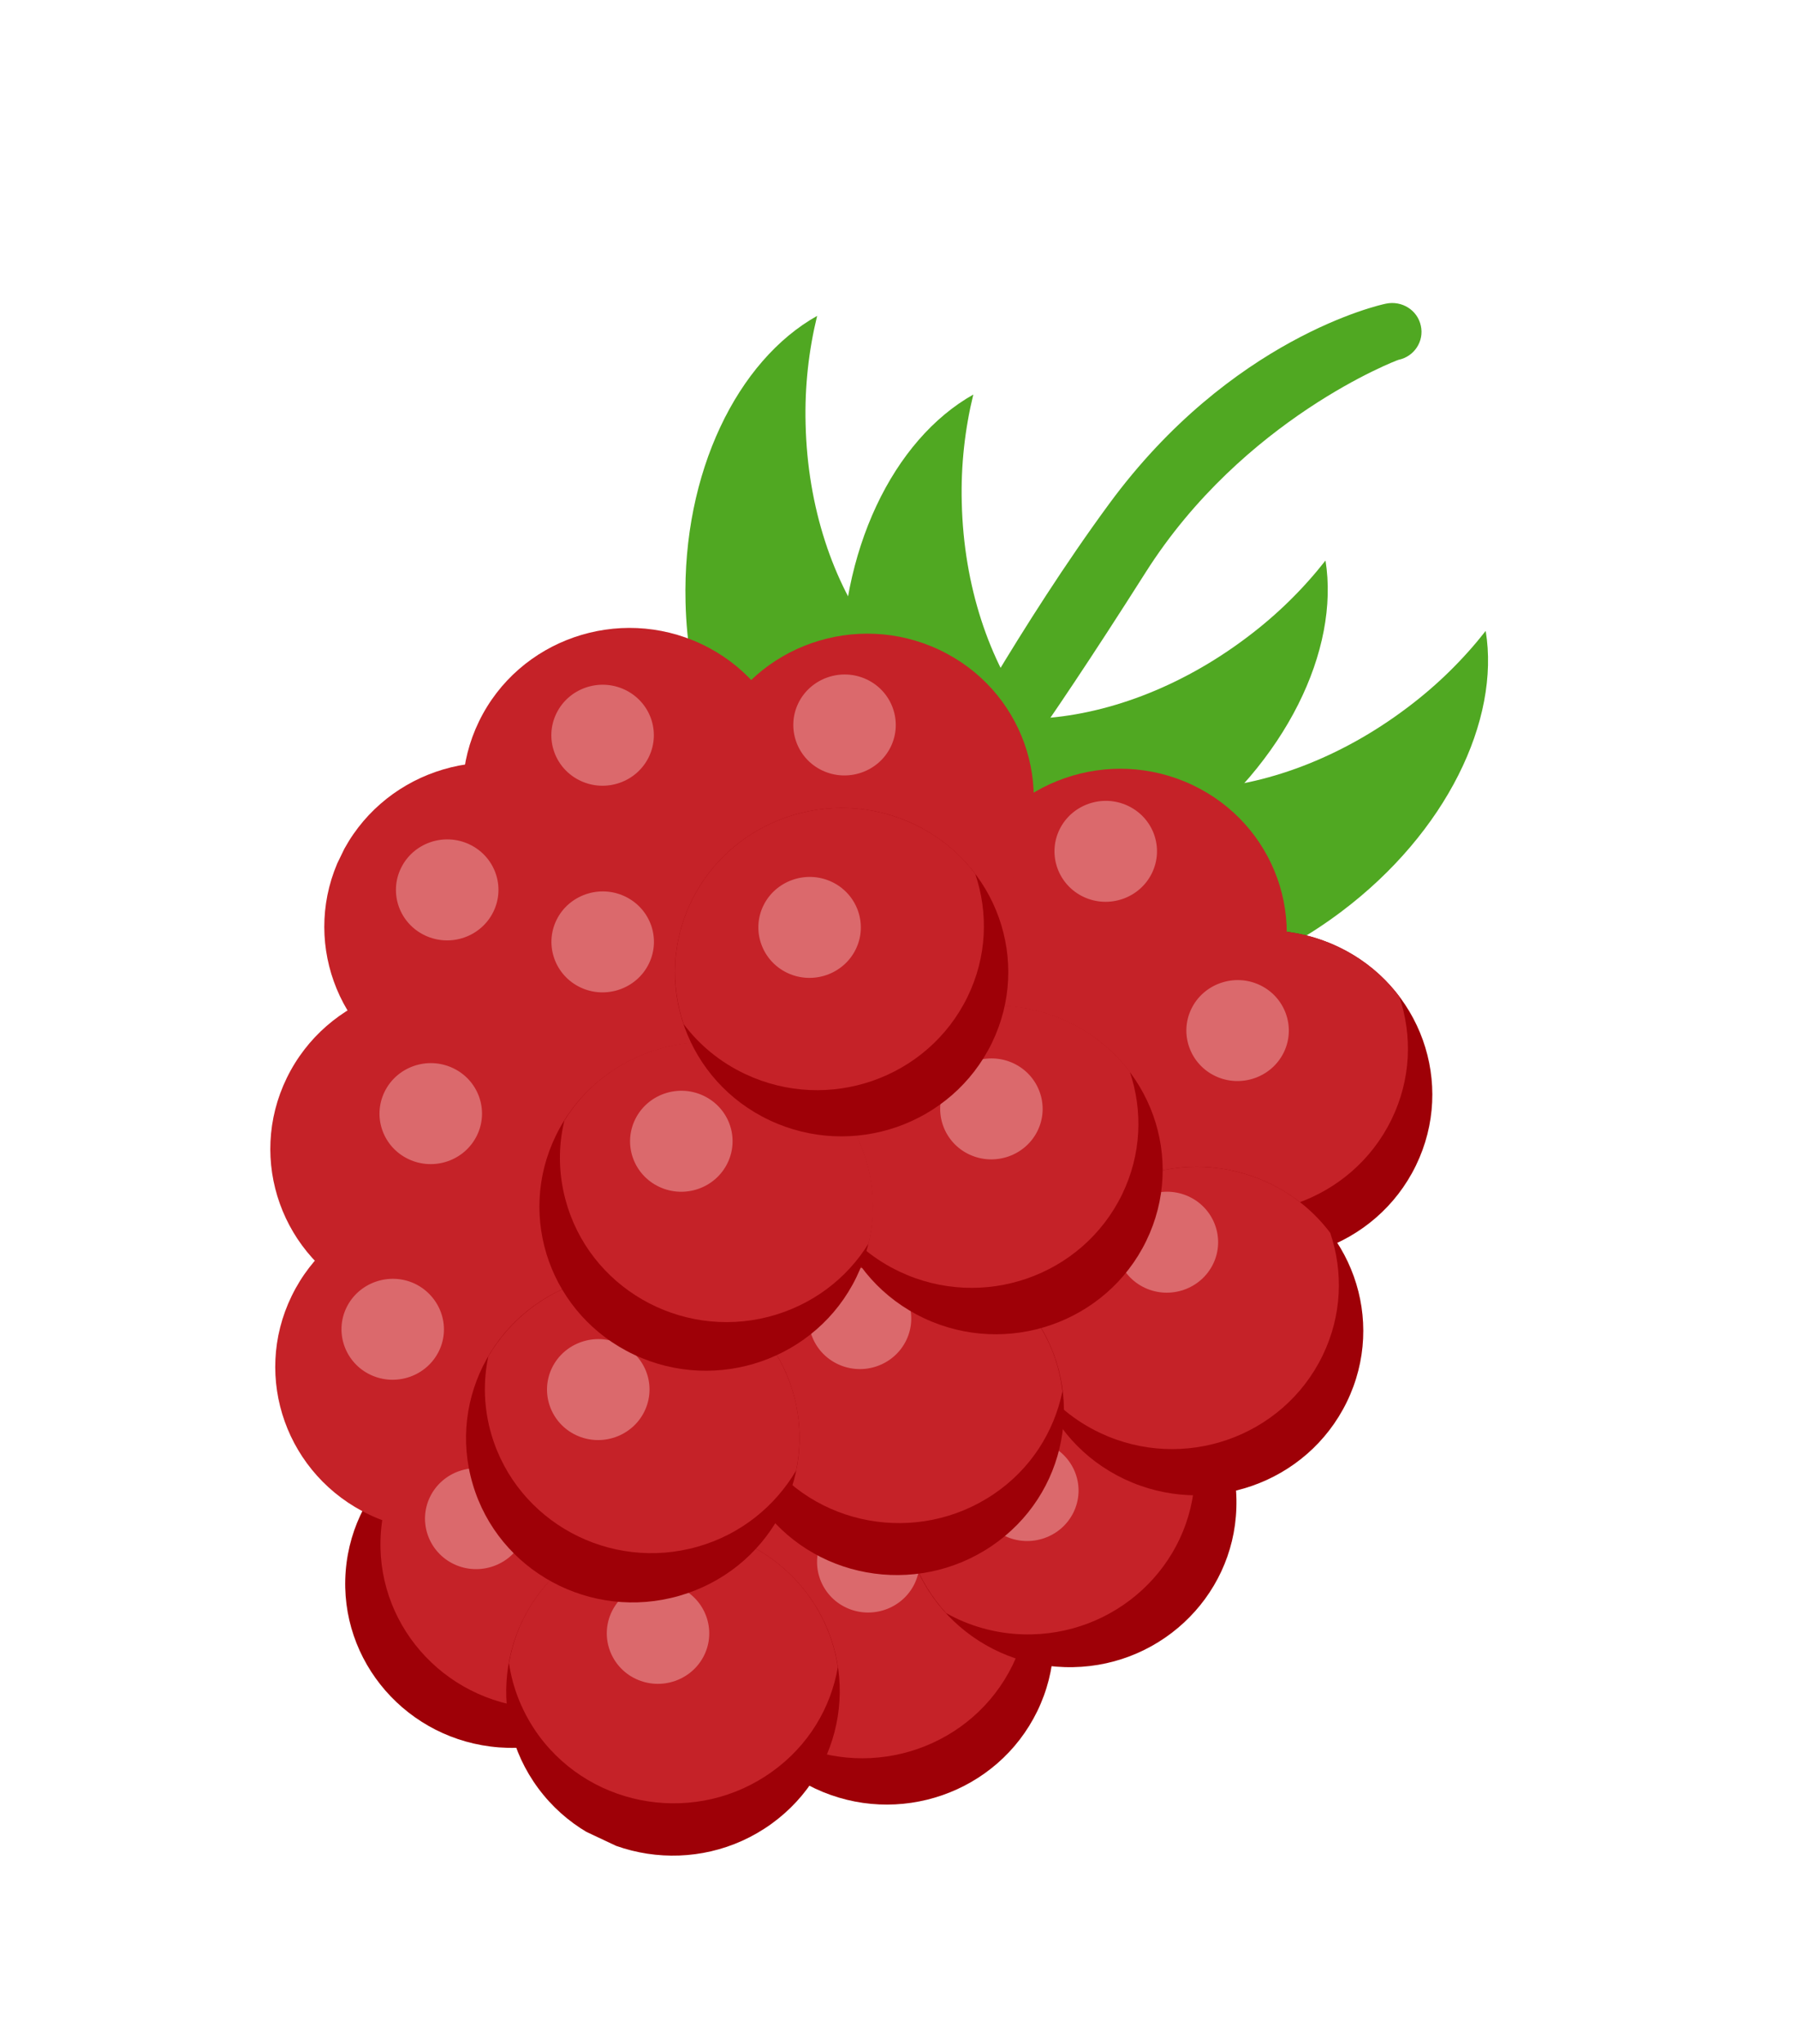 <?xml version="1.0" encoding="UTF-8"?> <svg xmlns="http://www.w3.org/2000/svg" width="182" height="207" viewBox="0 0 182 207" fill="none"><g clip-path="url(#clip0_86_6)"><path d="M96.693 81.971C96.643 81.947 96.618 81.935 96.568 81.912C95.127 81.142 94.589 79.402 95.347 77.97C95.672 77.365 103.414 63.154 112.322 51.037C124.64 34.25 139.731 30.868 140.374 30.747C141.983 30.413 143.564 31.4 143.901 32.984C144.25 34.544 143.246 36.102 141.638 36.436C141.465 36.476 125.908 42.398 116.04 57.943C104.6 75.962 100.656 80.593 100.584 80.741C99.837 82.087 98.12 82.643 96.693 81.971Z" fill="#50A822"></path><path d="M134.247 56.757C132.059 59.547 129.422 62.186 126.32 64.515C112.688 74.831 95.754 75.615 88.506 66.288C86.881 64.189 76.243 79.735 81.853 86.926C89.101 96.254 106.047 95.444 119.667 85.153C130.259 77.165 135.691 65.807 134.247 56.757Z" fill="#50A822"></path><path d="M150.471 63.885C148.284 66.675 145.647 69.314 142.545 71.643C128.913 81.959 111.978 82.744 104.731 73.416C103.106 71.317 92.468 86.863 98.078 94.055C105.325 103.382 122.272 102.572 135.892 92.281C146.484 84.294 151.953 72.922 150.471 63.885Z" fill="#50A822"></path><path d="M98.576 39.952C97.74 43.379 97.306 47.056 97.408 50.894C97.794 67.814 107.794 81.288 119.721 80.994C122.401 80.923 116.77 98.828 107.561 99.038C95.634 99.332 85.646 85.833 85.248 68.938C84.926 55.808 90.483 44.509 98.576 39.952Z" fill="#50A822"></path><path d="M82.759 31.985C81.924 35.412 81.489 39.089 81.591 42.927C81.978 59.847 91.977 73.321 103.904 73.027C106.585 72.956 100.954 90.861 91.744 91.071C79.817 91.365 69.83 77.866 69.432 60.971C69.11 47.842 74.679 36.517 82.759 31.985Z" fill="#50A822"></path><path d="M50.538 176.936C41.251 176.23 34.286 168.218 35.013 159.07C35.739 149.921 43.88 143.052 53.166 143.759C62.453 144.465 69.418 152.476 68.691 161.625C67.953 170.798 59.825 177.642 50.538 176.936Z" fill="#9E0007"></path><path d="M68.691 161.625C69.418 152.476 62.478 144.477 53.166 143.759C48.628 143.41 44.382 144.866 41.124 147.516C39.709 149.73 38.797 152.302 38.583 155.082C37.856 164.23 44.796 172.23 54.108 172.948C58.646 173.297 62.892 171.84 66.15 169.191C67.565 166.977 68.466 164.43 68.691 161.625Z" fill="#C52228"></path><path d="M120.891 125.845C129.296 129.805 139.376 126.3 143.405 118.016C147.434 109.733 143.886 99.807 135.48 95.847C127.075 91.887 116.995 95.392 112.966 103.676C108.937 111.96 112.485 121.885 120.891 125.845Z" fill="#9E0007"></path><path d="M135.48 95.847C127.069 91.885 116.997 95.387 112.966 103.676C110.998 107.722 110.85 112.14 112.183 116.103C113.771 118.216 115.874 119.965 118.428 121.168C126.838 125.13 136.91 121.628 140.942 113.339C142.909 109.293 143.058 104.875 141.724 100.911C140.137 98.799 138.034 97.05 135.48 95.847Z" fill="#C52228"></path><path d="M106.148 109.47C114.554 113.43 124.634 109.924 128.663 101.641C132.692 93.357 129.144 83.431 120.738 79.471C112.333 75.511 102.253 79.016 98.224 87.3C94.195 95.584 97.743 105.51 106.148 109.47Z" fill="#C52228"></path><path d="M105.057 173.269C101.025 181.557 90.953 185.06 82.543 181.098C74.132 177.135 70.587 167.217 74.618 158.928C78.649 150.639 88.721 147.137 97.132 151.099C105.543 155.062 109.088 164.98 105.057 173.269Z" fill="#9E0007"></path><path d="M97.107 151.087C88.696 147.125 78.624 150.627 74.593 158.916C72.625 162.962 72.477 167.38 73.81 171.344C75.398 173.456 77.501 175.205 80.055 176.408C88.465 180.37 98.537 176.868 102.569 168.579C104.536 164.533 104.685 160.115 103.351 156.152C101.777 154.076 99.686 152.302 97.107 151.087Z" fill="#C52228"></path><path d="M87.377 143.259C78.966 139.296 68.894 142.799 64.862 151.088C62.895 155.134 62.746 159.551 64.08 163.515C65.668 165.628 67.771 167.377 70.324 168.579C78.735 172.542 88.807 169.039 92.838 160.75C94.806 156.705 94.955 152.287 93.621 148.323C92.046 146.247 89.955 144.474 87.377 143.259Z" fill="#C52228"></path><path d="M80.525 95.792C88.931 99.752 99.011 96.246 103.04 87.963C107.069 79.679 103.52 69.753 95.115 65.793C86.71 61.833 76.629 65.339 72.601 73.622C68.572 81.906 72.12 91.832 80.525 95.792Z" fill="#C52228"></path><path d="M56.441 95.209C64.847 99.169 74.927 95.664 78.955 87.38C82.984 79.097 79.436 69.171 71.031 65.211C62.625 61.251 52.545 64.756 48.516 73.04C44.487 81.324 48.035 91.249 56.441 95.209Z" fill="#C52228"></path><path d="M42.431 108.834C50.836 112.794 60.916 109.288 64.945 101.005C68.974 92.721 65.426 82.795 57.02 78.835C48.615 74.875 38.535 78.381 34.506 86.664C30.477 94.948 34.025 104.874 42.431 108.834Z" fill="#C52228"></path><path d="M36.964 131.334C45.369 135.294 55.449 131.789 59.478 123.505C63.507 115.221 59.959 105.296 51.553 101.336C43.148 97.376 33.068 100.881 29.039 109.165C25.01 117.449 28.558 127.374 36.964 131.334Z" fill="#C52228"></path><path d="M78.121 184.685C70.59 190.112 60.021 188.499 54.519 181.086C49.018 173.672 50.666 163.26 58.198 157.833C65.729 152.406 76.298 154.019 81.8 161.433C87.302 168.846 85.653 179.258 78.121 184.685Z" fill="#9E0007"></path><path d="M81.8 161.433C76.299 154.019 65.73 152.406 58.198 157.833C54.518 160.466 52.249 164.309 51.549 168.406C51.928 170.98 52.939 173.518 54.604 175.789C60.106 183.202 70.674 184.815 78.206 179.388C81.886 176.755 84.155 172.912 84.856 168.815C84.477 166.241 83.465 163.703 81.8 161.433Z" fill="#C52228"></path><path d="M125.219 152.688C124.94 161.866 117.142 169.107 107.812 168.806C98.496 168.54 91.152 160.866 91.468 151.675C91.747 142.498 99.546 135.256 108.875 135.558C118.192 135.823 125.536 143.498 125.219 152.688Z" fill="#9E0007"></path><path d="M108.875 135.558C99.559 135.292 91.747 142.498 91.468 151.675C91.32 156.154 93.017 160.258 95.825 163.34C98.119 164.633 100.789 165.406 103.609 165.491C112.926 165.756 120.738 158.551 121.017 149.374C121.164 144.895 119.468 140.791 116.66 137.709C114.365 136.416 111.695 135.643 108.875 135.558Z" fill="#C52228"></path><path d="M108.726 153.135C107.49 155.676 104.38 156.758 101.802 155.543C99.223 154.328 98.129 151.266 99.364 148.725C100.6 146.184 103.711 145.102 106.289 146.317C108.88 147.568 109.962 150.594 108.726 153.135Z" fill="#DB696C"></path><path d="M92.621 160.375C91.385 162.916 88.275 163.998 85.696 162.783C83.118 161.568 82.023 158.505 83.259 155.964C84.495 153.423 87.605 152.342 90.183 153.556C92.775 154.808 93.857 157.834 92.621 160.375Z" fill="#DB696C"></path><path d="M136.41 141.95C132.379 150.239 122.307 153.742 113.896 149.779C105.485 145.817 101.94 135.899 105.971 127.61C110.003 119.321 120.075 115.818 128.486 119.781C136.896 123.743 140.442 133.661 136.41 141.95Z" fill="#9E0007"></path><path d="M128.486 119.781C120.075 115.818 110.003 119.321 105.971 127.61C104.004 131.656 103.855 136.073 105.189 140.037C106.776 142.15 108.88 143.898 111.433 145.101C119.844 149.064 129.916 145.561 133.947 137.272C135.915 133.227 136.063 128.809 134.73 124.845C133.142 122.733 131.039 120.984 128.486 119.781Z" fill="#C52228"></path><path d="M100.416 156.558C92.719 161.756 82.195 159.86 76.927 152.284C71.658 144.708 73.593 134.34 81.29 129.142C88.987 123.944 99.485 125.828 104.779 133.416C110.073 141.004 108.113 151.36 100.416 156.558Z" fill="#9E0007"></path><path d="M104.767 133.441C99.499 125.864 88.975 123.969 81.278 129.167C77.522 131.703 75.165 135.474 74.315 139.561C74.62 142.161 75.557 144.725 77.148 147.021C82.417 154.597 92.941 156.493 100.637 151.295C104.394 148.759 106.751 144.988 107.6 140.9C107.321 138.312 106.383 135.748 104.767 133.441Z" fill="#C52228"></path><path d="M122.864 127.988C121.628 130.529 118.518 131.611 115.939 130.396C113.361 129.181 112.266 126.118 113.502 123.577C114.738 121.036 117.848 119.955 120.427 121.169C123.005 122.384 124.1 125.447 122.864 127.988Z" fill="#DB696C"></path><path d="M84.856 138.13C87.442 139.348 90.542 138.27 91.781 135.722C93.02 133.174 91.929 130.121 89.344 128.903C86.758 127.685 83.658 128.764 82.419 131.311C81.18 133.859 82.271 136.912 84.856 138.13Z" fill="#DB696C"></path><path d="M93.58 133.477C101.986 137.437 112.066 133.932 116.094 125.648C120.123 117.364 116.575 107.439 108.17 103.479C99.764 99.519 89.684 103.024 85.655 111.308C81.627 119.592 85.175 129.517 93.58 133.477Z" fill="#9E0007"></path><path d="M108.182 103.454C99.772 99.492 89.699 102.994 85.668 111.283C83.7 115.329 83.552 119.746 84.885 123.71C86.473 125.823 88.576 127.572 91.13 128.774C99.54 132.737 109.613 129.234 113.644 120.945C115.612 116.9 115.76 112.482 114.427 108.518C112.827 106.43 110.736 104.657 108.182 103.454Z" fill="#C52228"></path><path d="M58.103 114.883C66.509 118.843 76.589 115.337 80.617 107.054C84.646 98.77 81.098 88.844 72.693 84.884C64.287 80.924 54.207 84.43 50.178 92.713C46.15 100.997 49.698 110.923 58.103 114.883Z" fill="#C52228"></path><path d="M71.325 167.596C70.09 170.137 66.979 171.219 64.401 170.004C61.822 168.789 60.728 165.726 61.963 163.185C63.199 160.644 66.31 159.563 68.888 160.777C71.466 161.992 72.561 165.055 71.325 167.596Z" fill="#DB696C"></path><path d="M37.462 153.401C45.868 157.361 55.948 153.856 59.977 145.572C64.005 137.288 60.458 127.363 52.052 123.403C43.647 119.443 33.566 122.948 29.538 131.232C25.509 139.515 29.057 149.441 37.462 153.401Z" fill="#C52228"></path><path d="M52.915 155.981C51.679 158.522 48.568 159.603 45.99 158.389C43.412 157.174 42.317 154.111 43.553 151.57C44.789 149.029 47.899 147.947 50.477 149.162C53.056 150.377 54.163 153.415 52.915 155.981Z" fill="#DB696C"></path><path d="M68.803 161.586C59.857 164.164 50.472 159.105 47.876 150.272C45.268 141.463 50.413 132.213 59.384 129.647C68.329 127.069 77.715 132.127 80.31 140.961C82.906 149.795 77.748 159.008 68.803 161.586Z" fill="#9E0007"></path><path d="M80.31 140.961C77.703 132.152 68.329 127.069 59.384 129.646C55.022 130.897 51.569 133.758 49.457 137.341C48.917 139.907 48.988 142.608 49.778 145.285C52.386 154.094 61.759 159.177 70.704 156.599C75.066 155.349 78.519 152.488 80.631 148.905C81.159 146.364 81.101 143.637 80.31 140.961Z" fill="#C52228"></path><path d="M65.719 97.579C64.483 100.12 61.372 101.202 58.794 99.987C56.215 98.772 55.121 95.71 56.356 93.169C57.592 90.628 60.703 89.546 63.281 90.761C65.859 91.975 66.966 95.014 65.719 97.579Z" fill="#DB696C"></path><path d="M65.271 142.911C64.035 145.452 60.924 146.534 58.346 145.319C55.768 144.104 54.673 141.042 55.909 138.501C57.145 135.96 60.255 134.878 62.833 136.093C65.437 137.319 66.507 140.37 65.271 142.911Z" fill="#DB696C"></path><path d="M105.091 114.49C103.855 117.031 100.745 118.113 98.166 116.898C95.588 115.684 94.493 112.621 95.729 110.08C96.965 107.539 100.075 106.457 102.654 107.672C105.232 108.887 106.327 111.949 105.091 114.49Z" fill="#DB696C"></path><path d="M130.025 106.558C128.789 109.099 125.678 110.181 123.1 108.966C120.522 107.751 119.427 104.688 120.663 102.148C121.898 99.607 125.009 98.525 127.587 99.74C130.166 100.954 131.26 104.017 130.025 106.558Z" fill="#DB696C"></path><path d="M43.048 94.722C45.633 95.939 48.734 94.862 49.973 92.314C51.212 89.766 50.121 86.713 47.535 85.495C44.95 84.277 41.85 85.355 40.611 87.903C39.372 90.451 40.463 93.504 43.048 94.722Z" fill="#DB696C"></path><path d="M58.788 79.061C61.373 80.279 64.473 79.201 65.712 76.653C66.951 74.106 65.86 71.053 63.275 69.835C60.69 68.617 57.589 69.695 56.35 72.243C55.111 74.791 56.202 77.843 58.788 79.061Z" fill="#DB696C"></path><path d="M90.216 75.614C88.98 78.155 85.87 79.237 83.291 78.022C80.713 76.807 79.618 73.744 80.854 71.203C82.09 68.662 85.2 67.581 87.779 68.796C90.357 70.01 91.452 73.073 90.216 75.614Z" fill="#DB696C"></path><path d="M41.384 117.376C43.969 118.594 47.069 117.516 48.308 114.968C49.547 112.421 48.456 109.368 45.871 108.15C43.286 106.932 40.185 108.01 38.946 110.558C37.707 113.106 38.798 116.158 41.384 117.376Z" fill="#DB696C"></path><path d="M44.456 136.805C43.221 139.346 40.11 140.428 37.532 139.213C34.953 137.998 33.858 134.935 35.094 132.395C36.33 129.854 39.441 128.772 42.019 129.987C44.585 131.226 45.692 134.264 44.456 136.805Z" fill="#DB696C"></path><path d="M116.668 88.409C115.432 90.95 112.322 92.032 109.744 90.817C107.165 89.603 106.07 86.54 107.306 83.999C108.542 81.458 111.652 80.376 114.231 81.591C116.834 82.817 117.904 85.868 116.668 88.409Z" fill="#DB696C"></path><path d="M64.217 137.169C72.622 141.129 82.702 137.624 86.731 129.34C90.76 121.057 87.212 111.131 78.806 107.171C70.401 103.211 60.321 106.716 56.292 115C52.263 123.284 55.811 133.209 64.217 137.169Z" fill="#9E0007"></path><path d="M87.867 117.959C85.518 109.059 76.29 103.741 67.29 106.051C62.889 107.192 59.347 109.92 57.16 113.468C56.545 115.998 56.541 118.726 57.258 121.428C59.606 130.327 68.835 135.645 77.834 133.336C82.235 132.195 85.777 129.467 87.964 125.919C88.58 123.388 88.583 120.661 87.867 117.959Z" fill="#C52228"></path><path d="M66.76 120.174C69.345 121.392 72.446 120.314 73.685 117.766C74.924 115.218 73.833 112.166 71.247 110.948C68.662 109.73 65.562 110.808 64.323 113.356C63.084 115.903 64.175 118.956 66.76 120.174Z" fill="#DB696C"></path><path d="M77.944 113.436C86.349 117.396 96.429 113.891 100.458 105.607C104.487 97.323 100.939 87.397 92.534 83.438C84.128 79.478 74.048 82.983 70.019 91.266C65.99 99.55 69.538 109.476 77.944 113.436Z" fill="#9E0007"></path><path d="M92.534 83.438C84.123 79.475 74.05 82.978 70.019 91.266C68.052 95.312 67.903 99.73 69.237 103.694C70.824 105.806 72.927 107.555 75.481 108.758C83.891 112.72 93.964 109.218 97.995 100.929C99.963 96.883 100.111 92.466 98.778 88.502C97.215 86.401 95.112 84.652 92.534 83.438Z" fill="#C52228"></path><path d="M86.677 96.112C85.441 98.653 82.33 99.735 79.752 98.52C77.174 97.305 76.079 94.243 77.314 91.702C78.55 89.161 81.661 88.079 84.239 89.294C86.817 90.508 87.912 93.571 86.677 96.112Z" fill="#DB696C"></path></g><defs><clipPath id="clip0_86_6"><rect width="115.83" height="175.266" fill="white" transform="matrix(0.905 0.426 -0.437 0.899 76.655 0)"></rect></clipPath></defs></svg> 